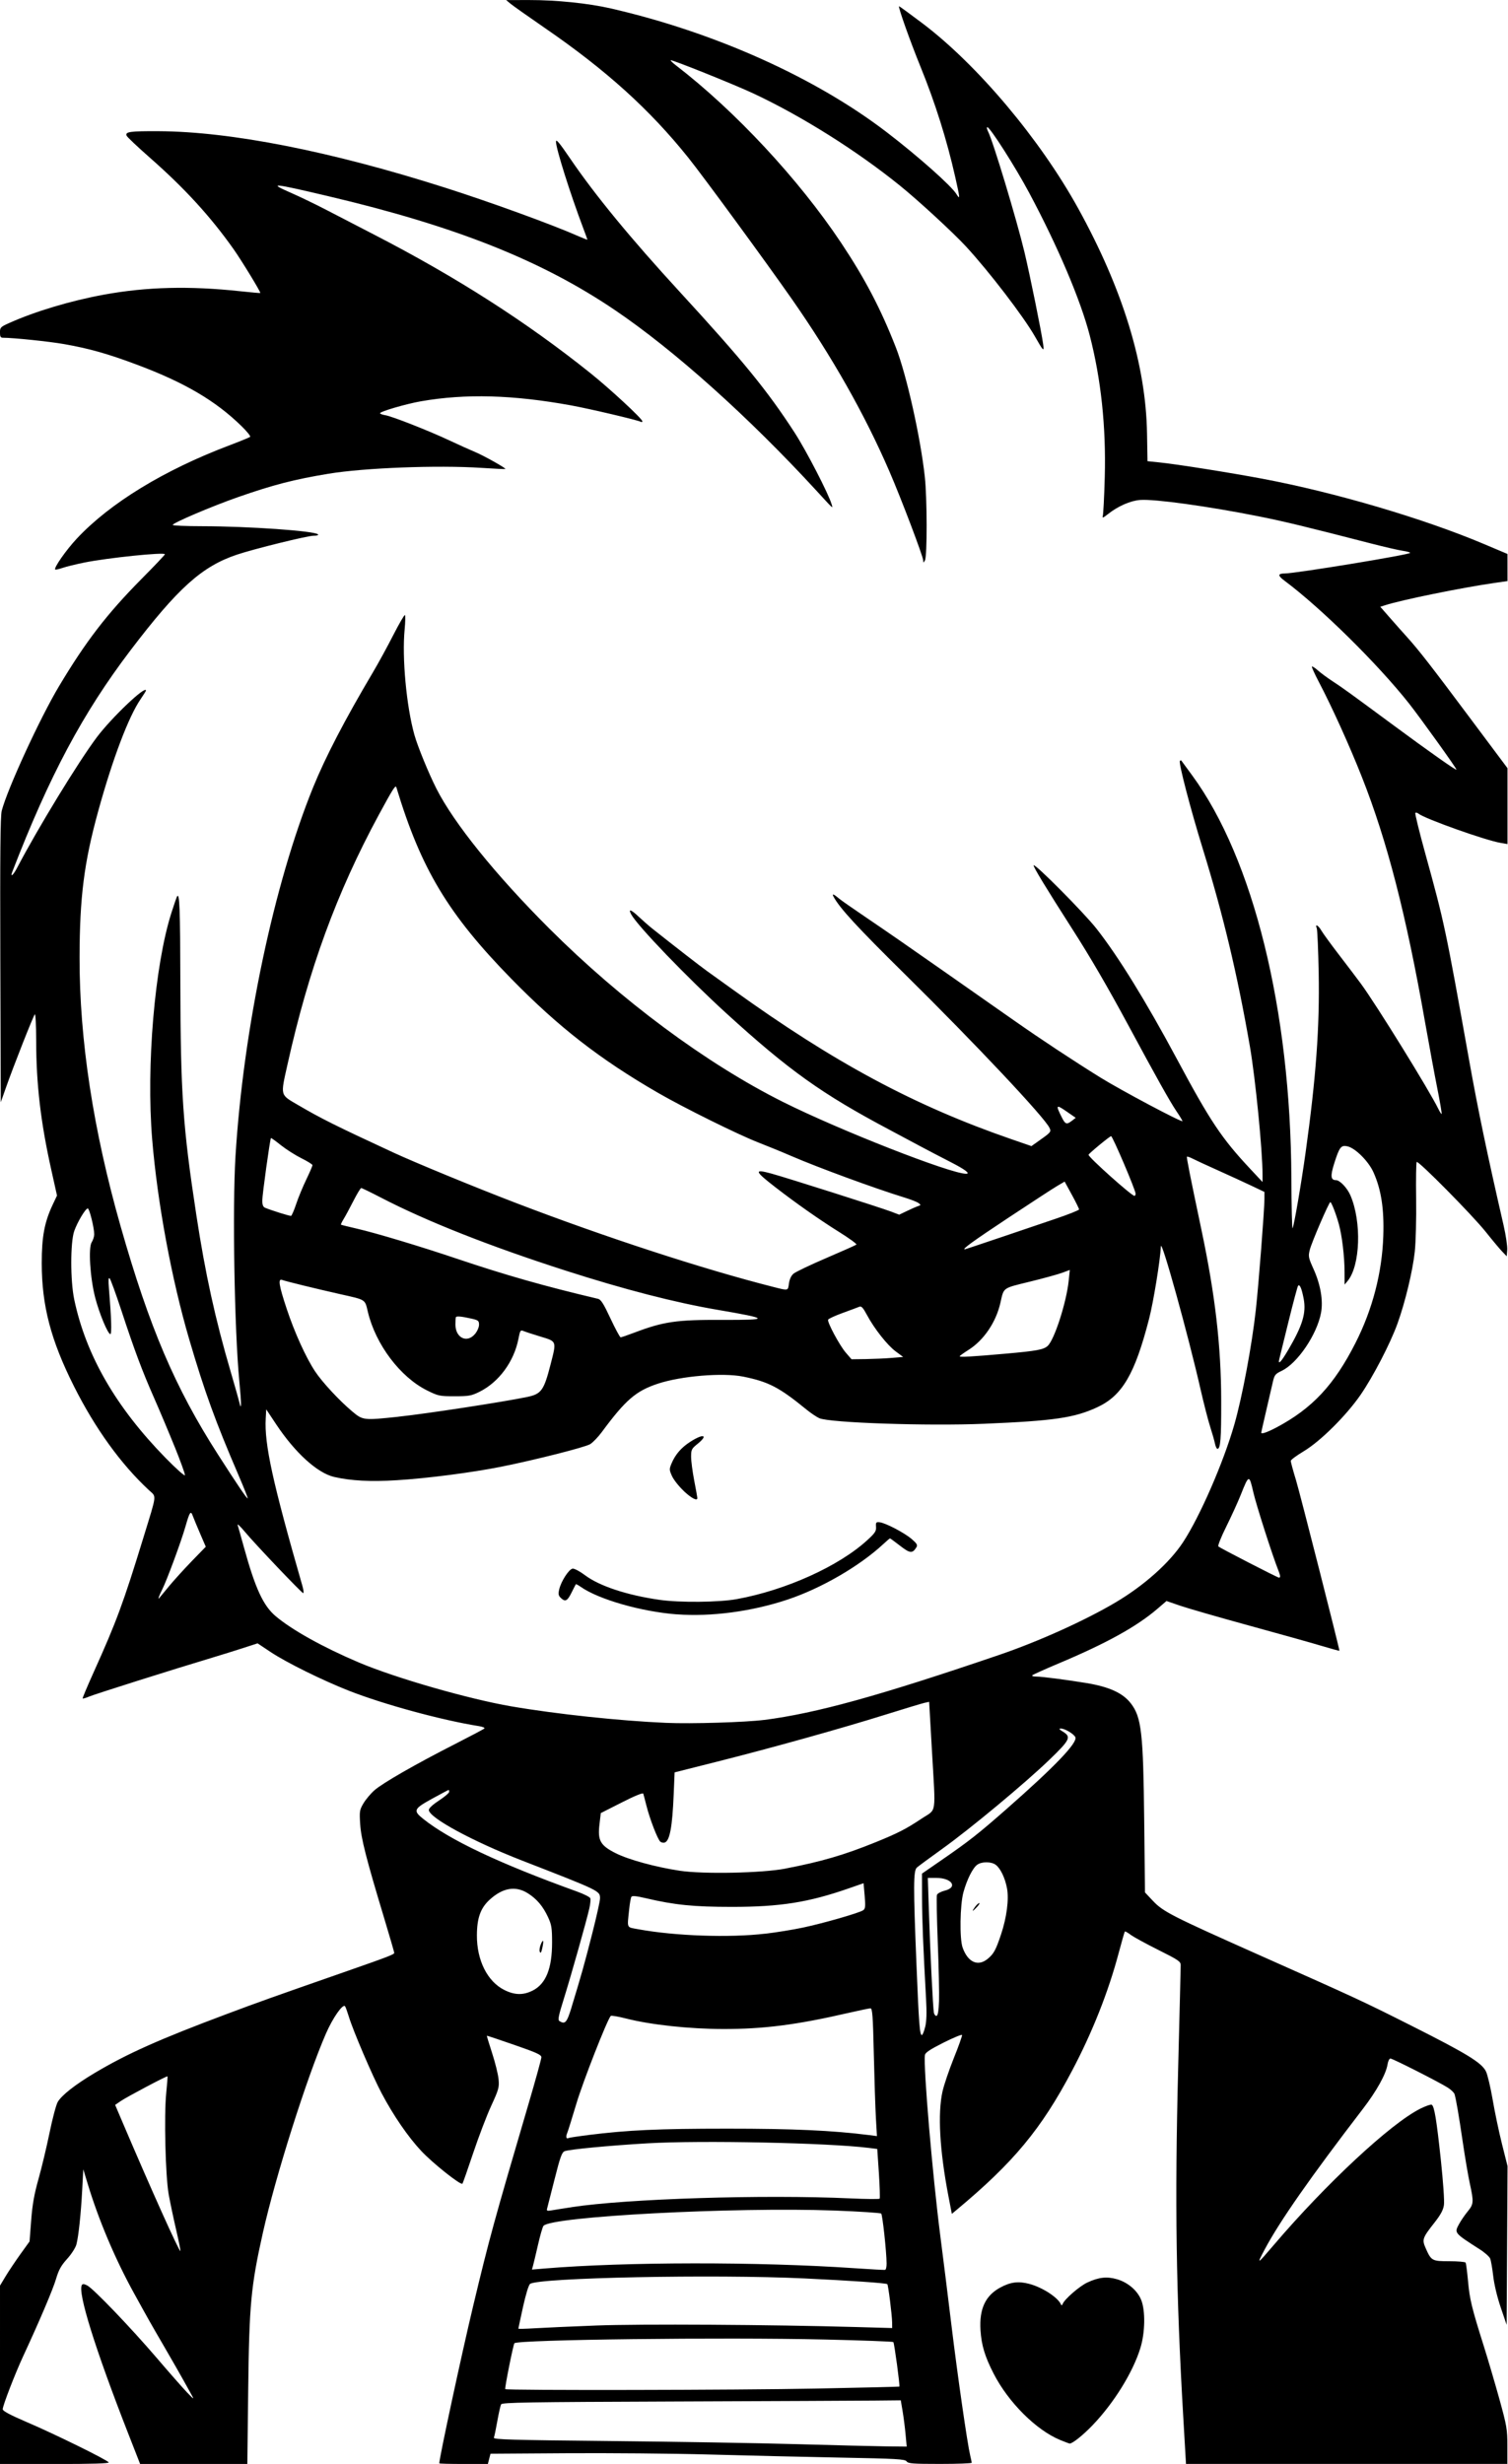 <?xml version="1.0" encoding="UTF-8" standalone="no"?>
<!-- Created with Inkscape (http://www.inkscape.org/) -->

<svg
   width="33.278mm"
   height="54.349mm"
   viewBox="0 0 33.278 54.349"
   version="1.1"
   id="svg2114"
   xml:space="preserve"
   inkscape:version="1.2 (dc2aedaf03, 2022-05-15)"
   sodipodi:docname="Smiling cartoon kid.svg"
   xmlns:inkscape="http://www.inkscape.org/namespaces/inkscape"
   xmlns:sodipodi="http://sodipodi.sourceforge.net/DTD/sodipodi-0.dtd"
   xmlns="http://www.w3.org/2000/svg"
   xmlns:svg="http://www.w3.org/2000/svg"
   xmlns:rdf="http://www.w3.org/1999/02/22-rdf-syntax-ns#"
   xmlns:cc="http://creativecommons.org/ns#"
   xmlns:dc="http://purl.org/dc/elements/1.1/"><title
     id="title2136">Smiling cartoon kid</title><sodipodi:namedview
     id="namedview2116"
     pagecolor="#ffffff"
     bordercolor="#666666"
     borderopacity="1.0"
     inkscape:showpageshadow="2"
     inkscape:pageopacity="0.0"
     inkscape:pagecheckerboard="0"
     inkscape:deskcolor="#d1d1d1"
     inkscape:document-units="mm"
     showgrid="false"
     inkscape:zoom="0.69041105"
     inkscape:cx="540.98207"
     inkscape:cy="498.97811"
     inkscape:window-width="1920"
     inkscape:window-height="991"
     inkscape:window-x="-9"
     inkscape:window-y="-9"
     inkscape:window-maximized="1"
     inkscape:current-layer="layer1" /><defs
     id="defs2111" /><g
     inkscape:label="Lager 1"
     inkscape:groupmode="layer"
     id="layer1"
     transform="translate(38.475,106.25)"><path
       style="fill:#000000;stroke-width:0.035"
       d="m -38.475,-53.868 8.9e-5,-1.967 0.125,-0.208 c 0.069,-0.114 0.216,-0.333 0.326,-0.487 l 0.201,-0.279 0.036,-0.467 c 0.027,-0.353 0.067,-0.576 0.163,-0.917 0.07,-0.248 0.179,-0.706 0.243,-1.017 0.064,-0.312 0.145,-0.616 0.18,-0.676 0.087,-0.149 0.384,-0.382 0.815,-0.639 0.713,-0.425 1.43,-0.745 2.902,-1.296 0.712,-0.267 0.995,-0.368 2.652,-0.946 0.934,-0.326 1.057,-0.374 1.057,-0.408 0,-0.015 -0.1,-0.359 -0.222,-0.764 -0.397,-1.315 -0.51,-1.756 -0.53,-2.077 -0.018,-0.28 -0.013,-0.312 0.072,-0.456 0.05,-0.085 0.16,-0.216 0.244,-0.29 0.182,-0.16 0.908,-0.576 1.772,-1.016 0.343,-0.175 0.637,-0.33 0.653,-0.346 0.016,-0.016 -0.038,-0.039 -0.121,-0.052 -0.819,-0.13 -2.104,-0.48 -2.872,-0.782 -0.591,-0.233 -1.379,-0.622 -1.725,-0.853 l -0.287,-0.191 -0.32,0.104 c -0.176,0.057 -0.484,0.153 -0.684,0.213 -0.851,0.255 -2.593,0.805 -2.713,0.857 -0.072,0.031 -0.136,0.049 -0.143,0.042 -0.007,-0.008 0.104,-0.271 0.246,-0.586 0.499,-1.106 0.653,-1.522 1.095,-2.964 0.304,-0.991 0.292,-0.886 0.119,-1.047 -0.617,-0.573 -1.183,-1.357 -1.651,-2.287 -0.511,-1.016 -0.711,-1.778 -0.712,-2.714 -5.32e-4,-0.589 0.06,-0.91 0.245,-1.301 l 0.092,-0.194 -0.125,-0.561 c -0.236,-1.057 -0.334,-1.895 -0.335,-2.864 -3.84e-4,-0.333 -0.014,-0.59 -0.03,-0.572 -0.036,0.04 -0.474,1.152 -0.635,1.61 l -0.116,0.329 -0.01,-3.137 c -0.007,-2.329 7.97e-4,-3.177 0.031,-3.293 0.128,-0.489 0.844,-2.044 1.264,-2.746 0.593,-0.992 1.059,-1.597 1.821,-2.367 0.284,-0.286 0.516,-0.531 0.516,-0.544 0,-0.052 -1.269,0.079 -1.78,0.183 -0.188,0.038 -0.406,0.092 -0.484,0.119 -0.078,0.027 -0.149,0.042 -0.157,0.034 -0.035,-0.035 0.241,-0.43 0.478,-0.683 0.734,-0.784 1.923,-1.51 3.364,-2.055 0.238,-0.09 0.445,-0.175 0.46,-0.188 0.015,-0.014 -0.071,-0.12 -0.191,-0.237 -0.57,-0.558 -1.254,-0.96 -2.297,-1.351 -0.648,-0.243 -1.061,-0.36 -1.612,-0.457 -0.334,-0.059 -1.125,-0.141 -1.357,-0.141 -0.05,0 -0.064,-0.026 -0.064,-0.117 0,-0.108 0.014,-0.123 0.199,-0.206 0.58,-0.26 1.361,-0.493 2.097,-0.628 0.944,-0.172 1.885,-0.196 3.007,-0.075 0.238,0.026 0.437,0.043 0.442,0.039 0.016,-0.014 -0.416,-0.722 -0.593,-0.972 -0.512,-0.722 -1.076,-1.337 -1.842,-2.011 -0.273,-0.24 -0.506,-0.46 -0.516,-0.488 -0.033,-0.086 0.074,-0.101 0.707,-0.098 1.591,0.007 3.804,0.443 6.326,1.247 0.999,0.318 2.373,0.818 2.946,1.072 0.105,0.046 0.19,0.079 0.19,0.073 0,-0.006 -0.04,-0.118 -0.09,-0.249 -0.292,-0.774 -0.603,-1.76 -0.603,-1.912 0,-0.067 0.076,0.024 0.316,0.376 0.544,0.8 1.335,1.762 2.422,2.944 1.388,1.51 1.93,2.174 2.529,3.099 0.257,0.397 0.75,1.351 0.816,1.58 0.029,0.101 0.054,0.123 -0.33,-0.295 -1.502,-1.634 -3.142,-3.103 -4.453,-3.99 -1.624,-1.098 -3.517,-1.85 -6.326,-2.512 -1.241,-0.293 -1.343,-0.301 -0.814,-0.07 0.19,0.083 0.548,0.256 0.796,0.385 0.248,0.129 0.716,0.371 1.04,0.538 1.816,0.937 3.359,1.925 4.766,3.052 0.431,0.345 1.144,1.006 1.144,1.06 0,0.018 -0.016,0.024 -0.035,0.012 -0.058,-0.036 -1.13,-0.288 -1.542,-0.363 -1.284,-0.233 -2.324,-0.261 -3.307,-0.09 -0.326,0.057 -0.904,0.225 -0.904,0.264 0,0.014 0.053,0.033 0.118,0.044 0.149,0.024 0.97,0.347 1.424,0.561 0.191,0.09 0.44,0.202 0.555,0.25 0.203,0.086 0.688,0.358 0.668,0.375 -0.005,0.005 -0.244,-0.006 -0.53,-0.025 -0.969,-0.063 -2.581,-0.001 -3.37,0.129 -0.762,0.126 -1.219,0.244 -1.999,0.516 -0.578,0.202 -1.442,0.57 -1.442,0.614 0,0.015 0.295,0.028 0.655,0.028 1.029,0.002 2.47,0.103 2.55,0.179 0.02,0.019 -0.019,0.031 -0.096,0.031 -0.135,0 -1.313,0.29 -1.691,0.417 -0.772,0.258 -1.304,0.737 -2.352,2.114 -1.048,1.379 -1.784,2.757 -2.604,4.878 -0.054,0.141 0.018,0.082 0.106,-0.087 0.456,-0.871 1.345,-2.326 1.756,-2.875 0.325,-0.433 1.086,-1.157 1.086,-1.032 0,0.01 -0.054,0.096 -0.119,0.191 -0.265,0.386 -0.62,1.324 -0.937,2.477 -0.311,1.132 -0.407,1.893 -0.409,3.224 -0.003,1.813 0.303,3.811 0.906,5.927 0.638,2.237 1.201,3.556 2.149,5.033 0.428,0.667 0.64,0.98 0.655,0.966 0.007,-0.007 -0.084,-0.236 -0.202,-0.51 -0.511,-1.187 -0.75,-1.845 -1.087,-2.993 -0.389,-1.324 -0.704,-3.022 -0.819,-4.419 -0.133,-1.616 0.055,-3.834 0.424,-4.991 0.058,-0.181 0.114,-0.345 0.126,-0.364 0.055,-0.092 0.069,0.275 0.072,1.907 0.005,2.448 0.054,3.169 0.354,5.129 0.196,1.283 0.416,2.288 0.757,3.449 0.092,0.315 0.178,0.617 0.19,0.671 0.049,0.217 0.049,0.044 3.84e-4,-0.465 -0.108,-1.121 -0.154,-3.82 -0.085,-4.955 0.171,-2.802 0.847,-6.012 1.715,-8.146 0.272,-0.667 0.693,-1.478 1.318,-2.533 0.12,-0.202 0.322,-0.572 0.45,-0.823 0.128,-0.25 0.244,-0.449 0.256,-0.441 0.013,0.008 0.01,0.152 -0.006,0.32 -0.06,0.62 0.039,1.692 0.215,2.321 0.071,0.255 0.315,0.851 0.487,1.19 0.387,0.763 1.306,1.902 2.493,3.087 1.586,1.583 3.467,2.978 5.152,3.821 1.245,0.623 3.7,1.585 4.042,1.585 0.104,0 -0.021,-0.094 -0.343,-0.259 -0.205,-0.105 -0.497,-0.257 -0.65,-0.339 -0.153,-0.082 -0.464,-0.248 -0.693,-0.37 -1.498,-0.794 -2.22,-1.31 -3.605,-2.572 -0.864,-0.788 -1.965,-1.932 -2.099,-2.183 -0.069,-0.128 -0.006,-0.109 0.164,0.051 0.092,0.086 0.232,0.209 0.312,0.272 0.46,0.365 1.055,0.827 1.19,0.923 0.086,0.061 0.351,0.251 0.589,0.423 2.233,1.607 3.996,2.553 6.14,3.293 l 0.438,0.151 0.133,-0.094 c 0.3,-0.211 0.307,-0.219 0.266,-0.307 -0.104,-0.228 -1.647,-1.867 -3.175,-3.374 -1.076,-1.061 -1.455,-1.473 -1.592,-1.728 -0.04,-0.074 0.005,-0.058 0.128,0.047 0.038,0.033 0.288,0.207 0.555,0.388 0.555,0.377 0.922,0.631 1.802,1.247 0.343,0.24 0.721,0.505 0.839,0.588 0.119,0.083 0.423,0.296 0.676,0.473 0.579,0.406 1.298,0.88 1.889,1.247 0.46,0.285 1.812,1.003 1.812,0.962 0,-0.012 -0.06,-0.111 -0.134,-0.22 -0.141,-0.208 -0.442,-0.745 -1.062,-1.896 -0.446,-0.827 -0.838,-1.502 -1.231,-2.114 -0.583,-0.91 -0.868,-1.38 -0.858,-1.412 0.018,-0.055 1.11,1.044 1.386,1.395 0.481,0.611 1.097,1.61 1.776,2.877 0.733,1.368 0.986,1.748 1.615,2.42 l 0.275,0.294 v -0.158 c 0,-0.537 -0.157,-2.127 -0.279,-2.832 -0.277,-1.594 -0.587,-2.893 -1.037,-4.351 -0.273,-0.882 -0.542,-1.914 -0.508,-1.948 0.012,-0.012 0.027,-0.015 0.032,-0.007 0.006,0.008 0.114,0.155 0.239,0.326 1.351,1.841 2.173,5.177 2.189,8.88 0.003,0.632 0.015,1.132 0.027,1.109 0.033,-0.062 0.19,-0.973 0.287,-1.67 0.231,-1.66 0.312,-2.776 0.289,-3.969 -0.01,-0.505 -0.029,-0.946 -0.043,-0.979 -0.043,-0.105 0.034,-0.066 0.102,0.052 0.036,0.062 0.215,0.308 0.398,0.546 0.183,0.238 0.396,0.519 0.473,0.624 0.337,0.457 1.515,2.361 1.71,2.763 0.03,0.061 0.062,0.112 0.072,0.113 0.01,6.5e-4 -0.032,-0.252 -0.094,-0.562 -0.062,-0.31 -0.183,-0.969 -0.271,-1.464 -0.418,-2.376 -0.835,-3.993 -1.393,-5.405 -0.274,-0.694 -0.664,-1.554 -0.949,-2.096 -0.094,-0.179 -0.164,-0.334 -0.155,-0.343 0.009,-0.009 0.07,0.03 0.135,0.088 0.065,0.057 0.21,0.164 0.322,0.237 0.222,0.145 0.363,0.247 1.349,0.975 0.787,0.581 1.369,0.991 1.384,0.975 0.014,-0.014 -0.794,-1.139 -1.046,-1.459 -0.692,-0.875 -1.948,-2.113 -2.749,-2.709 -0.153,-0.114 -0.15,-0.159 0.011,-0.16 0.247,-0.002 2.762,-0.415 2.762,-0.454 0,-0.012 -0.074,-0.033 -0.165,-0.046 -0.091,-0.013 -0.406,-0.086 -0.702,-0.162 -1.431,-0.369 -1.909,-0.485 -2.482,-0.599 -1.11,-0.221 -2.291,-0.384 -2.609,-0.36 -0.215,0.016 -0.492,0.138 -0.713,0.314 -0.095,0.076 -0.129,0.09 -0.113,0.047 0.013,-0.034 0.033,-0.423 0.045,-0.865 0.03,-1.112 -0.082,-2.163 -0.333,-3.131 -0.203,-0.781 -0.706,-1.964 -1.337,-3.144 -0.303,-0.567 -0.862,-1.443 -0.921,-1.443 -0.018,0 -0.01,0.043 0.016,0.095 0.111,0.217 0.632,1.947 0.803,2.66 0.126,0.53 0.373,1.746 0.412,2.028 0.025,0.18 0.008,0.165 -0.179,-0.164 -0.249,-0.439 -1.016,-1.439 -1.525,-1.99 -0.283,-0.306 -1.045,-1.008 -1.449,-1.335 -0.953,-0.771 -2.168,-1.536 -3.238,-2.037 -0.422,-0.198 -1.808,-0.754 -1.828,-0.734 -0.007,0.008 0.044,0.058 0.115,0.112 1.305,1.003 2.709,2.511 3.644,3.912 0.528,0.792 0.877,1.458 1.211,2.313 0.235,0.602 0.543,1.98 0.638,2.851 0.052,0.474 0.054,1.757 0.003,1.844 -0.033,0.057 -0.037,0.058 -0.038,0.003 -0.002,-0.09 -0.483,-1.358 -0.747,-1.968 -0.545,-1.259 -1.258,-2.518 -2.149,-3.795 -0.573,-0.82 -1.954,-2.706 -2.287,-3.121 -0.852,-1.064 -1.814,-1.933 -3.172,-2.866 -0.352,-0.242 -0.687,-0.479 -0.745,-0.526 l -0.104,-0.086 0.503,-8.8e-4 c 0.606,-10e-4 1.308,0.071 1.806,0.185 2.293,0.526 4.517,1.524 6.097,2.736 0.686,0.526 1.417,1.175 1.53,1.358 0.084,0.135 0.082,0.102 -0.024,-0.368 -0.186,-0.825 -0.442,-1.639 -0.768,-2.44 -0.232,-0.57 -0.503,-1.334 -0.473,-1.334 0.009,0 0.238,0.167 0.509,0.371 1.215,0.916 2.598,2.557 3.441,4.083 0.989,1.791 1.497,3.448 1.522,4.974 l 0.01,0.607 0.255,0.026 c 0.38,0.038 1.555,0.224 2.283,0.361 1.595,0.3 3.552,0.876 4.878,1.436 l 0.528,0.223 2.621e-4,0.299 2.622e-4,0.299 -0.286,0.041 c -0.735,0.106 -2.05,0.374 -2.409,0.49 l -0.112,0.036 0.216,0.247 c 0.119,0.136 0.288,0.326 0.375,0.422 0.258,0.286 0.53,0.635 1.395,1.793 l 0.821,1.098 v 0.837 0.837 l -0.147,-0.025 c -0.338,-0.056 -1.683,-0.535 -1.821,-0.648 -0.024,-0.02 -0.054,-0.026 -0.066,-0.014 -0.012,0.012 0.089,0.424 0.225,0.915 0.416,1.508 0.44,1.619 0.961,4.532 0.199,1.113 0.397,2.063 0.762,3.651 0.05,0.216 0.085,0.458 0.08,0.537 l -0.011,0.144 -0.1,-0.104 c -0.055,-0.057 -0.218,-0.252 -0.362,-0.433 -0.292,-0.367 -1.49,-1.579 -1.525,-1.543 -0.012,0.012 -0.018,0.376 -0.012,0.809 0.006,0.446 -0.007,0.952 -0.03,1.168 -0.046,0.427 -0.213,1.123 -0.384,1.594 -0.159,0.439 -0.538,1.168 -0.814,1.568 -0.317,0.458 -0.886,1.023 -1.253,1.242 -0.157,0.094 -0.285,0.189 -0.286,0.212 -5.32e-4,0.023 0.052,0.218 0.118,0.433 0.088,0.292 0.956,3.701 0.956,3.756 0,0.005 -0.183,-0.045 -0.407,-0.112 -0.224,-0.067 -0.945,-0.269 -1.603,-0.449 -0.658,-0.18 -1.333,-0.375 -1.501,-0.432 l -0.305,-0.105 -0.198,0.17 c -0.458,0.393 -1.124,0.762 -2.175,1.204 -0.304,0.128 -0.568,0.247 -0.586,0.263 -0.019,0.018 0.017,0.03 0.089,0.03 0.121,0 0.668,0.071 1.105,0.143 0.506,0.084 0.805,0.221 0.981,0.452 0.232,0.304 0.271,0.648 0.292,2.574 l 0.017,1.592 0.178,0.189 c 0.223,0.236 0.422,0.337 2.293,1.17 2.242,0.997 2.334,1.04 3.44,1.597 1.199,0.604 1.521,0.802 1.614,0.993 0.035,0.071 0.101,0.352 0.148,0.624 0.046,0.272 0.139,0.713 0.206,0.98 l 0.122,0.485 -0.01,1.75 -0.01,1.75 -0.13,-0.382 c -0.078,-0.228 -0.145,-0.508 -0.166,-0.693 -0.02,-0.171 -0.05,-0.345 -0.068,-0.388 -0.018,-0.042 -0.122,-0.135 -0.233,-0.205 -0.563,-0.361 -0.56,-0.357 -0.454,-0.553 0.04,-0.074 0.125,-0.199 0.189,-0.277 0.136,-0.166 0.139,-0.208 0.049,-0.622 -0.037,-0.171 -0.107,-0.583 -0.156,-0.917 -0.087,-0.589 -0.144,-0.923 -0.18,-1.05 -0.01,-0.034 -0.078,-0.1 -0.151,-0.146 -0.201,-0.127 -1.216,-0.641 -1.265,-0.641 -0.024,0 -0.053,0.06 -0.064,0.133 -0.034,0.212 -0.24,0.583 -0.542,0.976 -1.162,1.514 -1.837,2.48 -2.168,3.102 -0.183,0.344 -0.172,0.339 0.191,-0.087 1.159,-1.361 2.595,-2.697 3.247,-3.02 0.118,-0.058 0.229,-0.097 0.248,-0.085 0.058,0.036 0.105,0.322 0.2,1.207 0.053,0.498 0.082,0.919 0.069,1.007 -0.016,0.11 -0.074,0.216 -0.212,0.391 -0.263,0.334 -0.275,0.369 -0.189,0.563 0.122,0.275 0.139,0.284 0.522,0.284 0.187,0 0.348,0.014 0.358,0.031 0.01,0.017 0.034,0.2 0.053,0.407 0.036,0.402 0.081,0.588 0.348,1.434 0.093,0.295 0.248,0.823 0.345,1.172 0.163,0.592 0.175,0.662 0.175,1.031 v 0.396 h -3.546 -3.546 l -0.06,-1.031 c -0.159,-2.726 -0.189,-4.734 -0.113,-7.691 0.031,-1.204 0.056,-2.229 0.056,-2.279 0,-0.082 -0.048,-0.114 -0.494,-0.337 -0.272,-0.136 -0.546,-0.285 -0.609,-0.333 -0.063,-0.048 -0.121,-0.08 -0.129,-0.073 -0.008,0.008 -0.069,0.222 -0.137,0.477 -0.228,0.857 -0.583,1.753 -1.031,2.599 -0.677,1.282 -1.289,2.019 -2.543,3.063 l -0.107,0.089 -0.075,-0.388 c -0.194,-1.01 -0.24,-1.823 -0.131,-2.312 0.032,-0.143 0.145,-0.475 0.25,-0.737 0.106,-0.262 0.187,-0.491 0.181,-0.508 -0.006,-0.017 -0.191,0.059 -0.41,0.169 -0.293,0.147 -0.401,0.219 -0.409,0.272 -0.038,0.251 0.168,2.663 0.342,4.011 0.057,0.438 0.166,1.312 0.242,1.941 0.138,1.136 0.351,2.611 0.414,2.877 0.018,0.076 0.034,0.15 0.034,0.165 3.84e-4,0.014 -0.313,0.026 -0.697,0.026 -0.604,0 -0.704,-0.008 -0.739,-0.056 -0.036,-0.05 -0.212,-0.06 -1.477,-0.084 -0.79,-0.015 -2.091,-0.046 -2.892,-0.068 -0.801,-0.022 -2.211,-0.034 -3.135,-0.028 l -1.679,0.011 -0.029,0.113 -0.029,0.113 h -0.536 c -0.295,0 -0.536,-0.006 -0.536,-0.014 0,-0.119 0.494,-2.412 0.747,-3.469 0.36,-1.503 0.456,-1.852 1.223,-4.461 0.155,-0.528 0.283,-0.99 0.283,-1.027 0,-0.055 -0.104,-0.102 -0.598,-0.273 -0.329,-0.114 -0.601,-0.205 -0.605,-0.202 -0.004,0.003 0.048,0.175 0.116,0.384 0.068,0.209 0.132,0.467 0.142,0.575 0.017,0.18 0.004,0.225 -0.163,0.589 -0.1,0.217 -0.279,0.688 -0.399,1.046 -0.12,0.359 -0.226,0.66 -0.236,0.67 -0.038,0.038 -0.652,-0.45 -0.905,-0.719 -0.292,-0.311 -0.615,-0.78 -0.879,-1.279 -0.202,-0.381 -0.628,-1.377 -0.72,-1.681 -0.035,-0.114 -0.073,-0.22 -0.086,-0.235 -0.049,-0.06 -0.27,0.256 -0.42,0.6 -0.423,0.969 -1.115,3.153 -1.394,4.401 -0.263,1.175 -0.301,1.581 -0.323,3.475 l -0.019,1.62 -1.183,-6e-6 -1.183,-1.1e-5 -0.268,-0.685 c -0.724,-1.851 -1.115,-3.105 -1.017,-3.263 0.016,-0.027 0.051,-0.024 0.117,0.01 0.139,0.072 0.959,0.927 1.532,1.596 0.276,0.323 0.578,0.666 0.671,0.763 0.154,0.16 0.163,0.165 0.1,0.054 -0.037,-0.067 -0.12,-0.215 -0.183,-0.329 -0.063,-0.114 -0.251,-0.442 -0.417,-0.728 -0.323,-0.556 -0.32,-0.55 -0.667,-1.179 -0.414,-0.748 -0.78,-1.612 -1.022,-2.409 l -0.1,-0.329 -0.024,0.451 c -0.029,0.544 -0.081,1.028 -0.128,1.206 -0.02,0.074 -0.109,0.213 -0.205,0.319 -0.133,0.147 -0.185,0.241 -0.244,0.44 -0.068,0.232 -0.367,0.933 -0.727,1.709 -0.176,0.379 -0.45,1.088 -0.45,1.166 -5.5e-5,0.04 0.159,0.125 0.546,0.291 0.608,0.26 1.759,0.826 1.793,0.882 0.015,0.024 -0.364,0.036 -1.193,0.036 h -1.215 z m 19.984,1.317 c -0.013,-0.148 -0.043,-0.378 -0.065,-0.511 l -0.041,-0.243 -0.589,0.006 c -0.324,0.003 -2.303,0.012 -4.397,0.02 -3.262,0.012 -3.812,0.021 -3.834,0.063 -0.014,0.027 -0.052,0.193 -0.083,0.368 -0.031,0.175 -0.065,0.34 -0.076,0.367 -0.016,0.041 0.372,0.052 2.557,0.074 1.416,0.014 3.269,0.045 4.118,0.069 0.848,0.024 1.743,0.046 1.989,0.049 l 0.446,0.005 z m -1.98,-1.013 c 1.009,-0.02 1.838,-0.04 1.843,-0.044 0.016,-0.016 -0.112,-0.96 -0.133,-0.982 -0.012,-0.012 -0.689,-0.037 -1.506,-0.056 -2.25,-0.052 -6.777,0.002 -6.856,0.082 -0.025,0.025 -0.219,0.995 -0.202,1.012 0.031,0.031 5.134,0.022 6.854,-0.012 z m -4.85,-1.391 c 0.968,-0.037 3.861,-0.02 5.763,0.034 l 0.771,0.022 -0.001,-0.121 c -0.002,-0.167 -0.085,-0.825 -0.106,-0.847 -0.024,-0.024 -0.8,-0.078 -1.833,-0.127 -1.983,-0.094 -5.861,-0.016 -6.05,0.121 -0.032,0.023 -0.094,0.227 -0.156,0.506 -0.056,0.257 -0.103,0.473 -0.103,0.481 0,0.008 0.16,0.004 0.355,-0.008 0.195,-0.012 0.808,-0.04 1.36,-0.061 z m 6.411,-1.368 c -0.002,-0.264 -0.09,-1.072 -0.119,-1.101 -0.016,-0.016 -0.479,-0.046 -1.029,-0.067 -2.218,-0.081 -6.252,0.131 -6.424,0.338 -0.019,0.023 -0.074,0.212 -0.121,0.42 -0.048,0.208 -0.097,0.415 -0.11,0.461 l -0.023,0.083 0.274,-0.023 c 1.793,-0.149 4.721,-0.152 6.843,-0.007 0.353,0.024 0.657,0.041 0.676,0.037 0.019,-0.004 0.034,-0.068 0.033,-0.142 z m -15.679,-0.748 c -0.059,-0.254 -0.132,-0.602 -0.163,-0.773 -0.072,-0.402 -0.105,-1.744 -0.055,-2.235 0.02,-0.2 0.033,-0.367 0.028,-0.372 -0.014,-0.014 -0.892,0.45 -1.031,0.545 l -0.124,0.085 0.155,0.364 c 0.626,1.47 1.26,2.881 1.285,2.858 0.007,-0.006 -0.036,-0.219 -0.095,-0.473 z m 8.731,-0.495 c 1.218,-0.186 4.225,-0.281 6.153,-0.193 0.343,0.016 0.632,0.018 0.642,0.006 0.01,-0.012 0.002,-0.264 -0.017,-0.559 l -0.036,-0.537 -0.191,-0.024 c -0.905,-0.112 -3.692,-0.17 -4.873,-0.101 -0.843,0.049 -1.74,0.134 -1.837,0.175 -0.059,0.025 -0.098,0.134 -0.219,0.614 -0.081,0.321 -0.155,0.612 -0.165,0.647 -0.016,0.054 -0.002,0.06 0.098,0.043 0.064,-0.011 0.264,-0.043 0.445,-0.07 z m 0.366,-1.591 c 0.874,-0.109 1.539,-0.14 3.065,-0.14 1.451,-3.85e-4 2.321,0.039 3.134,0.142 l 0.17,0.022 -0.023,-0.395 c -0.012,-0.217 -0.033,-0.851 -0.046,-1.409 -0.019,-0.845 -0.032,-1.014 -0.073,-1.014 -0.027,0 -0.247,0.046 -0.488,0.101 -1.141,0.263 -1.871,0.357 -2.765,0.355 -0.747,-0.001 -1.596,-0.093 -2.134,-0.23 -0.178,-0.045 -0.333,-0.072 -0.345,-0.059 -0.079,0.085 -0.612,1.445 -0.757,1.93 -0.097,0.324 -0.19,0.623 -0.208,0.664 -0.031,0.073 -0.015,0.128 0.031,0.1 0.013,-0.008 0.21,-0.038 0.437,-0.066 z m 7.434,-2.385 c 0.03,-0.126 0.036,-0.311 0.019,-0.615 -0.064,-1.156 -0.088,-1.762 -0.089,-2.242 l -0.001,-0.524 0.442,-0.305 c 0.599,-0.413 0.803,-0.574 1.428,-1.123 1.062,-0.933 1.562,-1.455 1.515,-1.579 -0.027,-0.069 -0.229,-0.192 -0.317,-0.192 -0.055,0 -0.046,0.014 0.043,0.069 0.188,0.115 0.156,0.18 -0.295,0.615 -0.543,0.523 -1.743,1.52 -2.366,1.967 -0.276,0.198 -0.53,0.385 -0.563,0.415 -0.078,0.07 -0.079,0.411 -0.009,2.133 0.054,1.328 0.072,1.561 0.12,1.561 0.016,0 0.048,-0.081 0.072,-0.18 z m -7.804,-0.435 c 0.221,-0.724 0.284,-0.951 0.453,-1.612 0.096,-0.376 0.175,-0.73 0.175,-0.786 0,-0.168 0.01,-0.163 -1.716,-0.834 -1.098,-0.427 -2.059,-0.948 -2.062,-1.118 -5.23e-4,-0.037 0.088,-0.119 0.224,-0.208 0.124,-0.081 0.225,-0.167 0.225,-0.191 3.93e-4,-0.024 -0.005,-0.043 -0.011,-0.043 -0.007,0 -0.17,0.087 -0.364,0.193 -0.406,0.223 -0.425,0.263 -0.204,0.441 0.581,0.467 1.685,0.989 3.401,1.608 0.15,0.054 0.281,0.12 0.292,0.147 0.011,0.027 0.001,0.128 -0.021,0.225 -0.064,0.282 -0.404,1.486 -0.562,1.991 -0.118,0.377 -0.137,0.469 -0.098,0.493 0.126,0.08 0.164,0.036 0.269,-0.307 z m 8.109,-0.133 c 0.006,-0.17 -0.006,-0.754 -0.028,-1.299 -0.021,-0.544 -0.029,-1.014 -0.018,-1.045 0.012,-0.031 0.09,-0.073 0.175,-0.094 0.293,-0.074 0.154,-0.28 -0.189,-0.28 H -18 l 0.022,0.685 c 0.03,0.952 0.091,2.194 0.112,2.29 0.01,0.044 0.037,0.074 0.06,0.067 0.028,-0.009 0.046,-0.12 0.053,-0.323 z m -8.97,-0.231 c 0.295,-0.149 0.431,-0.486 0.431,-1.066 -2.62e-4,-0.317 -0.012,-0.388 -0.089,-0.555 -0.112,-0.241 -0.247,-0.401 -0.444,-0.526 -0.272,-0.172 -0.557,-0.124 -0.848,0.144 -0.198,0.183 -0.276,0.4 -0.278,0.78 -0.003,0.555 0.232,1.022 0.607,1.209 0.226,0.113 0.416,0.117 0.621,0.013 z m 0.159,-0.86 c -0.013,-0.03 -6.56e-4,-0.108 0.028,-0.173 0.055,-0.127 0.066,-0.063 0.021,0.123 -0.019,0.077 -0.031,0.09 -0.049,0.05 z m 9.89,0.154 c 0.13,-0.109 0.175,-0.193 0.289,-0.533 0.125,-0.374 0.177,-0.772 0.133,-1.014 -0.043,-0.235 -0.148,-0.451 -0.254,-0.526 -0.1,-0.07 -0.302,-0.07 -0.402,0 -0.1,0.07 -0.228,0.325 -0.306,0.607 -0.077,0.28 -0.088,1.024 -0.019,1.22 0.116,0.329 0.342,0.429 0.559,0.246 z m -0.286,-1.139 c 0.034,-0.047 0.077,-0.086 0.094,-0.087 0.018,-6.5e-4 -0.005,0.038 -0.049,0.086 -0.104,0.111 -0.125,0.111 -0.045,0.001 z m -4.629,0.589 c 0.241,-0.028 0.615,-0.089 0.832,-0.135 0.462,-0.098 1.253,-0.326 1.332,-0.384 0.046,-0.034 0.051,-0.085 0.031,-0.318 l -0.024,-0.277 -0.331,0.115 c -0.885,0.308 -1.511,0.407 -2.573,0.407 -0.849,0 -1.266,-0.042 -1.904,-0.192 -0.209,-0.049 -0.299,-0.057 -0.316,-0.03 -0.013,0.021 -0.035,0.142 -0.048,0.269 -0.046,0.443 -0.068,0.396 0.205,0.447 0.807,0.148 2.003,0.19 2.796,0.097 z m 0.445,-1.437 c 0.789,-0.151 1.298,-0.3 1.986,-0.579 0.496,-0.201 0.679,-0.295 1.021,-0.523 0.339,-0.226 0.311,-0.039 0.227,-1.509 l -0.061,-1.067 -0.105,0.023 c -0.058,0.013 -0.448,0.131 -0.867,0.262 -0.958,0.3 -2.493,0.729 -3.709,1.035 l -0.936,0.236 -0.021,0.497 c -0.029,0.701 -0.086,1.007 -0.193,1.049 -0.03,0.012 -0.076,0.004 -0.101,-0.017 -0.059,-0.049 -0.233,-0.501 -0.307,-0.795 -0.031,-0.124 -0.063,-0.243 -0.07,-0.265 -0.008,-0.024 -0.193,0.051 -0.475,0.195 l -0.462,0.234 -0.029,0.246 c -0.043,0.36 0.017,0.467 0.358,0.639 0.284,0.143 0.883,0.307 1.415,0.387 0.522,0.078 1.81,0.052 2.329,-0.047 z m -0.468,-3.278 c 1.157,-0.15 2.528,-0.529 5.187,-1.435 0.866,-0.295 1.89,-0.757 2.565,-1.156 0.632,-0.374 1.194,-0.875 1.493,-1.331 0.371,-0.565 0.891,-1.758 1.131,-2.595 0.174,-0.607 0.387,-1.741 0.474,-2.527 0.061,-0.55 0.19,-2.213 0.19,-2.447 l 1.04e-4,-0.156 -0.286,-0.136 c -0.157,-0.075 -0.489,-0.227 -0.736,-0.338 -0.248,-0.111 -0.501,-0.228 -0.563,-0.26 -0.062,-0.032 -0.118,-0.051 -0.125,-0.043 -0.012,0.014 0.066,0.407 0.319,1.609 0.305,1.445 0.435,2.567 0.437,3.778 0.002,0.834 -0.016,1.057 -0.083,1.057 -0.017,0 -0.041,-0.051 -0.054,-0.113 -0.012,-0.062 -0.06,-0.23 -0.106,-0.373 -0.046,-0.143 -0.14,-0.51 -0.21,-0.815 -0.276,-1.215 -0.87,-3.353 -0.878,-3.164 -0.013,0.294 -0.163,1.219 -0.259,1.591 -0.315,1.226 -0.593,1.701 -1.146,1.957 -0.506,0.234 -0.954,0.299 -2.497,0.364 -1.241,0.052 -3.406,-0.021 -3.636,-0.123 -0.059,-0.026 -0.186,-0.112 -0.281,-0.189 -0.604,-0.493 -0.836,-0.614 -1.397,-0.728 -0.452,-0.091 -1.371,-0.015 -1.888,0.157 -0.481,0.16 -0.709,0.356 -1.233,1.065 -0.082,0.111 -0.198,0.231 -0.258,0.268 -0.113,0.068 -1.21,0.347 -1.966,0.498 -0.635,0.127 -1.634,0.257 -2.297,0.297 -0.584,0.036 -1.016,0.013 -1.386,-0.072 -0.369,-0.085 -0.859,-0.53 -1.277,-1.157 l -0.222,-0.334 -0.011,0.201 c -0.032,0.568 0.152,1.408 0.81,3.696 0.026,0.092 0.033,0.162 0.015,0.156 -0.046,-0.016 -1.063,-1.085 -1.284,-1.351 -0.101,-0.121 -0.174,-0.189 -0.161,-0.151 0.012,0.038 0.076,0.264 0.142,0.503 0.248,0.897 0.423,1.275 0.695,1.506 0.359,0.304 1.042,0.685 1.835,1.022 0.8,0.34 2.42,0.806 3.367,0.969 0.996,0.171 2.397,0.32 3.414,0.364 0.563,0.024 1.753,-0.012 2.166,-0.065 z m -1.924,-2.329 c -0.784,-0.059 -1.73,-0.33 -2.125,-0.608 -0.054,-0.038 -0.102,-0.063 -0.107,-0.056 -0.005,0.007 -0.046,0.086 -0.09,0.175 -0.094,0.193 -0.141,0.219 -0.236,0.131 -0.058,-0.054 -0.065,-0.087 -0.041,-0.192 0.04,-0.177 0.214,-0.447 0.296,-0.459 0.038,-0.005 0.159,0.059 0.276,0.147 0.317,0.238 0.929,0.44 1.646,0.542 0.444,0.063 1.306,0.055 1.698,-0.016 1.082,-0.196 2.257,-0.726 2.885,-1.303 0.17,-0.156 0.198,-0.198 0.191,-0.292 -0.007,-0.098 7.98e-4,-0.109 0.078,-0.101 0.129,0.013 0.552,0.234 0.711,0.372 0.114,0.099 0.132,0.131 0.102,0.18 -0.088,0.142 -0.141,0.137 -0.36,-0.033 -0.116,-0.09 -0.216,-0.163 -0.223,-0.163 -0.007,0 -0.073,0.056 -0.147,0.125 -0.526,0.488 -1.37,0.977 -2.114,1.225 -0.785,0.262 -1.686,0.382 -2.44,0.325 z m 0.149,-2.723 c -0.107,-0.1 -0.223,-0.248 -0.259,-0.328 -0.061,-0.135 -0.061,-0.155 -0.011,-0.275 0.084,-0.201 0.216,-0.354 0.418,-0.483 0.292,-0.187 0.403,-0.15 0.154,0.051 -0.128,0.103 -0.139,0.125 -0.139,0.282 0,0.094 0.031,0.331 0.069,0.527 0.038,0.196 0.069,0.368 0.069,0.383 2.62e-4,0.073 -0.129,0.006 -0.302,-0.156 z m -11.362,2.106 c 0.111,-0.133 0.339,-0.385 0.508,-0.559 l 0.307,-0.316 -0.125,-0.29 c -0.069,-0.16 -0.141,-0.334 -0.161,-0.388 -0.046,-0.128 -0.069,-0.095 -0.164,0.237 -0.096,0.335 -0.413,1.192 -0.516,1.394 -0.065,0.128 -0.098,0.223 -0.062,0.18 0.007,-0.008 0.103,-0.124 0.213,-0.257 z m 24.523,-0.223 c 0,-0.018 -0.017,-0.076 -0.039,-0.13 -0.134,-0.338 -0.486,-1.436 -0.552,-1.723 -0.091,-0.398 -0.098,-0.396 -0.279,0.06 -0.062,0.156 -0.205,0.468 -0.317,0.695 -0.113,0.226 -0.192,0.424 -0.176,0.44 0.033,0.032 1.297,0.683 1.337,0.688 0.014,0.002 0.026,-0.011 0.026,-0.029 z m -24.397,-2.862 c -0.131,-0.324 -0.335,-0.808 -0.453,-1.075 -0.262,-0.594 -0.431,-1.045 -0.72,-1.924 -0.123,-0.372 -0.239,-0.692 -0.26,-0.711 -0.026,-0.024 -0.03,0.043 -0.015,0.225 0.053,0.638 0.065,1.005 0.031,1.005 -0.055,0 -0.245,-0.457 -0.335,-0.807 -0.112,-0.435 -0.154,-1.102 -0.076,-1.22 0.03,-0.047 0.055,-0.125 0.055,-0.174 0,-0.144 -0.106,-0.571 -0.142,-0.571 -0.05,0 -0.229,0.3 -0.299,0.499 -0.087,0.249 -0.087,1.098 2.62e-4,1.511 0.259,1.23 0.919,2.373 2.016,3.494 0.23,0.235 0.422,0.406 0.427,0.381 0.005,-0.025 -0.098,-0.31 -0.229,-0.634 z m 24.313,-0.419 c 0.793,-0.421 1.277,-0.938 1.75,-1.871 0.374,-0.738 0.584,-1.545 0.611,-2.355 0.02,-0.594 -0.046,-1.023 -0.216,-1.402 -0.11,-0.246 -0.402,-0.537 -0.576,-0.575 -0.141,-0.031 -0.176,0.015 -0.291,0.377 -0.088,0.278 -0.078,0.369 0.038,0.369 0.086,0 0.249,0.172 0.32,0.337 0.25,0.582 0.218,1.551 -0.063,1.888 l -0.066,0.079 -0.001,-0.278 c -0.001,-0.346 -0.056,-0.805 -0.126,-1.056 -0.062,-0.225 -0.163,-0.485 -0.188,-0.485 -0.03,7.97e-4 -0.412,0.887 -0.453,1.051 -0.037,0.145 -0.031,0.173 0.084,0.428 0.153,0.339 0.214,0.693 0.164,0.961 -0.089,0.48 -0.52,1.116 -0.868,1.281 -0.142,0.068 -0.16,0.09 -0.196,0.248 -0.022,0.095 -0.089,0.383 -0.148,0.639 -0.06,0.256 -0.108,0.471 -0.108,0.477 0,0.038 0.131,-0.007 0.332,-0.113 z m -19.374,-0.239 c 0.621,-0.066 2.305,-0.324 2.84,-0.435 0.316,-0.066 0.371,-0.142 0.52,-0.723 0.132,-0.515 0.138,-0.5 -0.22,-0.608 -0.167,-0.051 -0.337,-0.106 -0.377,-0.123 -0.069,-0.029 -0.077,-0.016 -0.114,0.174 -0.099,0.503 -0.434,0.956 -0.862,1.167 -0.176,0.087 -0.234,0.097 -0.546,0.097 -0.332,0 -0.36,-0.006 -0.607,-0.128 -0.592,-0.294 -1.133,-1.01 -1.306,-1.728 -0.069,-0.289 -0.033,-0.266 -0.616,-0.397 -0.558,-0.126 -1.199,-0.283 -1.274,-0.312 -0.099,-0.039 -0.076,0.114 0.097,0.635 0.175,0.527 0.425,1.077 0.628,1.383 0.157,0.237 0.537,0.646 0.819,0.882 0.235,0.197 0.25,0.198 1.017,0.117 z m 19.633,-1.466 c 0.322,-0.549 0.404,-0.82 0.345,-1.135 -0.043,-0.225 -0.085,-0.326 -0.123,-0.288 -0.013,0.013 -0.106,0.363 -0.209,0.779 -0.102,0.416 -0.194,0.791 -0.205,0.834 -0.037,0.148 0.035,0.077 0.192,-0.191 z m -8.745,0.169 0.252,-0.021 -0.165,-0.122 c -0.185,-0.137 -0.473,-0.502 -0.636,-0.807 -0.084,-0.157 -0.121,-0.197 -0.165,-0.179 -0.032,0.013 -0.197,0.075 -0.368,0.137 -0.171,0.062 -0.316,0.129 -0.323,0.149 -0.02,0.059 0.254,0.568 0.39,0.726 l 0.127,0.147 0.318,-0.004 c 0.175,-0.003 0.431,-0.014 0.57,-0.026 z m 2.521,-0.094 c 0.676,-0.06 0.829,-0.088 0.919,-0.17 0.149,-0.135 0.416,-0.962 0.465,-1.444 l 0.024,-0.232 -0.167,0.062 c -0.092,0.034 -0.415,0.123 -0.718,0.197 -0.607,0.149 -0.568,0.121 -0.646,0.464 -0.096,0.428 -0.368,0.829 -0.704,1.04 -0.106,0.067 -0.194,0.13 -0.195,0.141 -0.002,0.024 0.266,0.009 1.021,-0.058 z m -11.719,-0.432 c 0.05,-0.06 0.09,-0.15 0.09,-0.205 0,-0.088 -0.016,-0.101 -0.165,-0.135 -0.226,-0.051 -0.336,-0.061 -0.347,-0.03 -0.005,0.014 -0.009,0.086 -0.009,0.16 0,0.294 0.255,0.418 0.43,0.21 z m 3.514,-0.03 c 0.645,-0.245 0.933,-0.287 1.942,-0.283 1.068,0.005 1.053,-0.025 -0.11,-0.223 -0.927,-0.158 -2.055,-0.449 -3.341,-0.862 -1.685,-0.541 -3.076,-1.091 -4.084,-1.614 -0.222,-0.115 -0.416,-0.209 -0.431,-0.209 -0.015,0 -0.093,0.129 -0.173,0.286 -0.08,0.157 -0.177,0.337 -0.216,0.4 -0.039,0.063 -0.064,0.118 -0.057,0.123 0.007,0.005 0.169,0.045 0.359,0.089 0.429,0.1 1.397,0.391 2.201,0.662 1.073,0.361 1.926,0.604 3.113,0.884 0.063,0.015 0.123,0.11 0.274,0.434 0.107,0.228 0.208,0.415 0.224,0.415 0.017,0 0.151,-0.046 0.298,-0.102 z m 3.415,-1.085 c 0.013,-0.094 0.049,-0.173 0.101,-0.217 0.045,-0.038 0.369,-0.193 0.721,-0.344 0.352,-0.151 0.652,-0.284 0.667,-0.297 0.015,-0.013 -0.157,-0.138 -0.381,-0.278 -0.434,-0.271 -0.958,-0.639 -1.416,-0.994 -0.456,-0.353 -0.468,-0.402 -0.076,-0.294 0.333,0.091 2.407,0.75 2.639,0.838 l 0.178,0.068 0.174,-0.083 c 0.095,-0.046 0.205,-0.094 0.243,-0.106 0.065,-0.022 0.066,-0.026 0.009,-0.068 -0.033,-0.025 -0.174,-0.08 -0.312,-0.122 -0.654,-0.201 -1.903,-0.66 -2.487,-0.912 -0.2,-0.087 -0.534,-0.223 -0.741,-0.304 -0.443,-0.172 -1.637,-0.763 -2.205,-1.091 -1.285,-0.742 -2.197,-1.451 -3.241,-2.518 -1.393,-1.424 -1.993,-2.423 -2.536,-4.222 -0.018,-0.06 -0.075,0.029 -0.387,0.605 -0.932,1.722 -1.548,3.406 -2.015,5.504 -0.158,0.709 -0.169,0.663 0.232,0.898 0.508,0.298 0.825,0.456 2.105,1.049 0.482,0.223 1.806,0.768 2.699,1.11 1.983,0.76 4.134,1.461 5.689,1.855 0.331,0.084 0.318,0.087 0.34,-0.079 z m 4.622,-1 c 0.397,-0.135 0.96,-0.326 1.251,-0.424 0.291,-0.098 0.529,-0.193 0.529,-0.21 0,-0.018 -0.071,-0.163 -0.159,-0.323 l -0.159,-0.291 -0.162,0.095 c -0.089,0.052 -0.569,0.365 -1.068,0.695 -0.796,0.527 -1.04,0.704 -0.974,0.704 0.01,0 0.343,-0.111 0.741,-0.246 z m -15.495,-0.757 c 0.047,-0.141 0.148,-0.384 0.223,-0.539 0.075,-0.156 0.136,-0.297 0.135,-0.315 -0.001,-0.018 -0.112,-0.087 -0.246,-0.153 -0.134,-0.067 -0.338,-0.197 -0.452,-0.288 -0.114,-0.092 -0.212,-0.162 -0.218,-0.156 -0.021,0.024 -0.191,1.249 -0.191,1.377 0,0.096 0.018,0.142 0.061,0.16 0.141,0.059 0.548,0.186 0.574,0.179 0.015,-0.004 0.067,-0.123 0.114,-0.264 z m 18.523,-0.223 c 0,-0.08 -0.507,-1.27 -0.541,-1.27 -0.029,0 -0.499,0.388 -0.498,0.411 0.002,0.058 0.951,0.906 1.013,0.906 0.014,3e-6 0.026,-0.021 0.026,-0.048 z m -1.403,-1.611 0.081,-0.064 -0.208,-0.144 c -0.228,-0.157 -0.238,-0.142 -0.095,0.142 0.074,0.147 0.106,0.157 0.221,0.066 z m -0.262,29.1 c -0.528,-0.217 -1.142,-0.829 -1.467,-1.462 -0.194,-0.377 -0.27,-0.629 -0.291,-0.961 -0.029,-0.466 0.107,-0.76 0.434,-0.938 0.226,-0.123 0.4,-0.146 0.64,-0.083 0.284,0.074 0.627,0.294 0.698,0.447 0.016,0.035 0.026,0.034 0.043,-0.007 0.046,-0.108 0.372,-0.39 0.544,-0.47 0.252,-0.117 0.431,-0.136 0.653,-0.072 0.244,0.071 0.456,0.254 0.537,0.464 0.092,0.239 0.084,0.71 -0.019,1.048 -0.162,0.534 -0.583,1.215 -1.056,1.708 -0.212,0.221 -0.446,0.408 -0.508,0.405 -0.009,-3.85e-4 -0.103,-0.036 -0.209,-0.079 z"
       id="path2130" /></g></svg>
